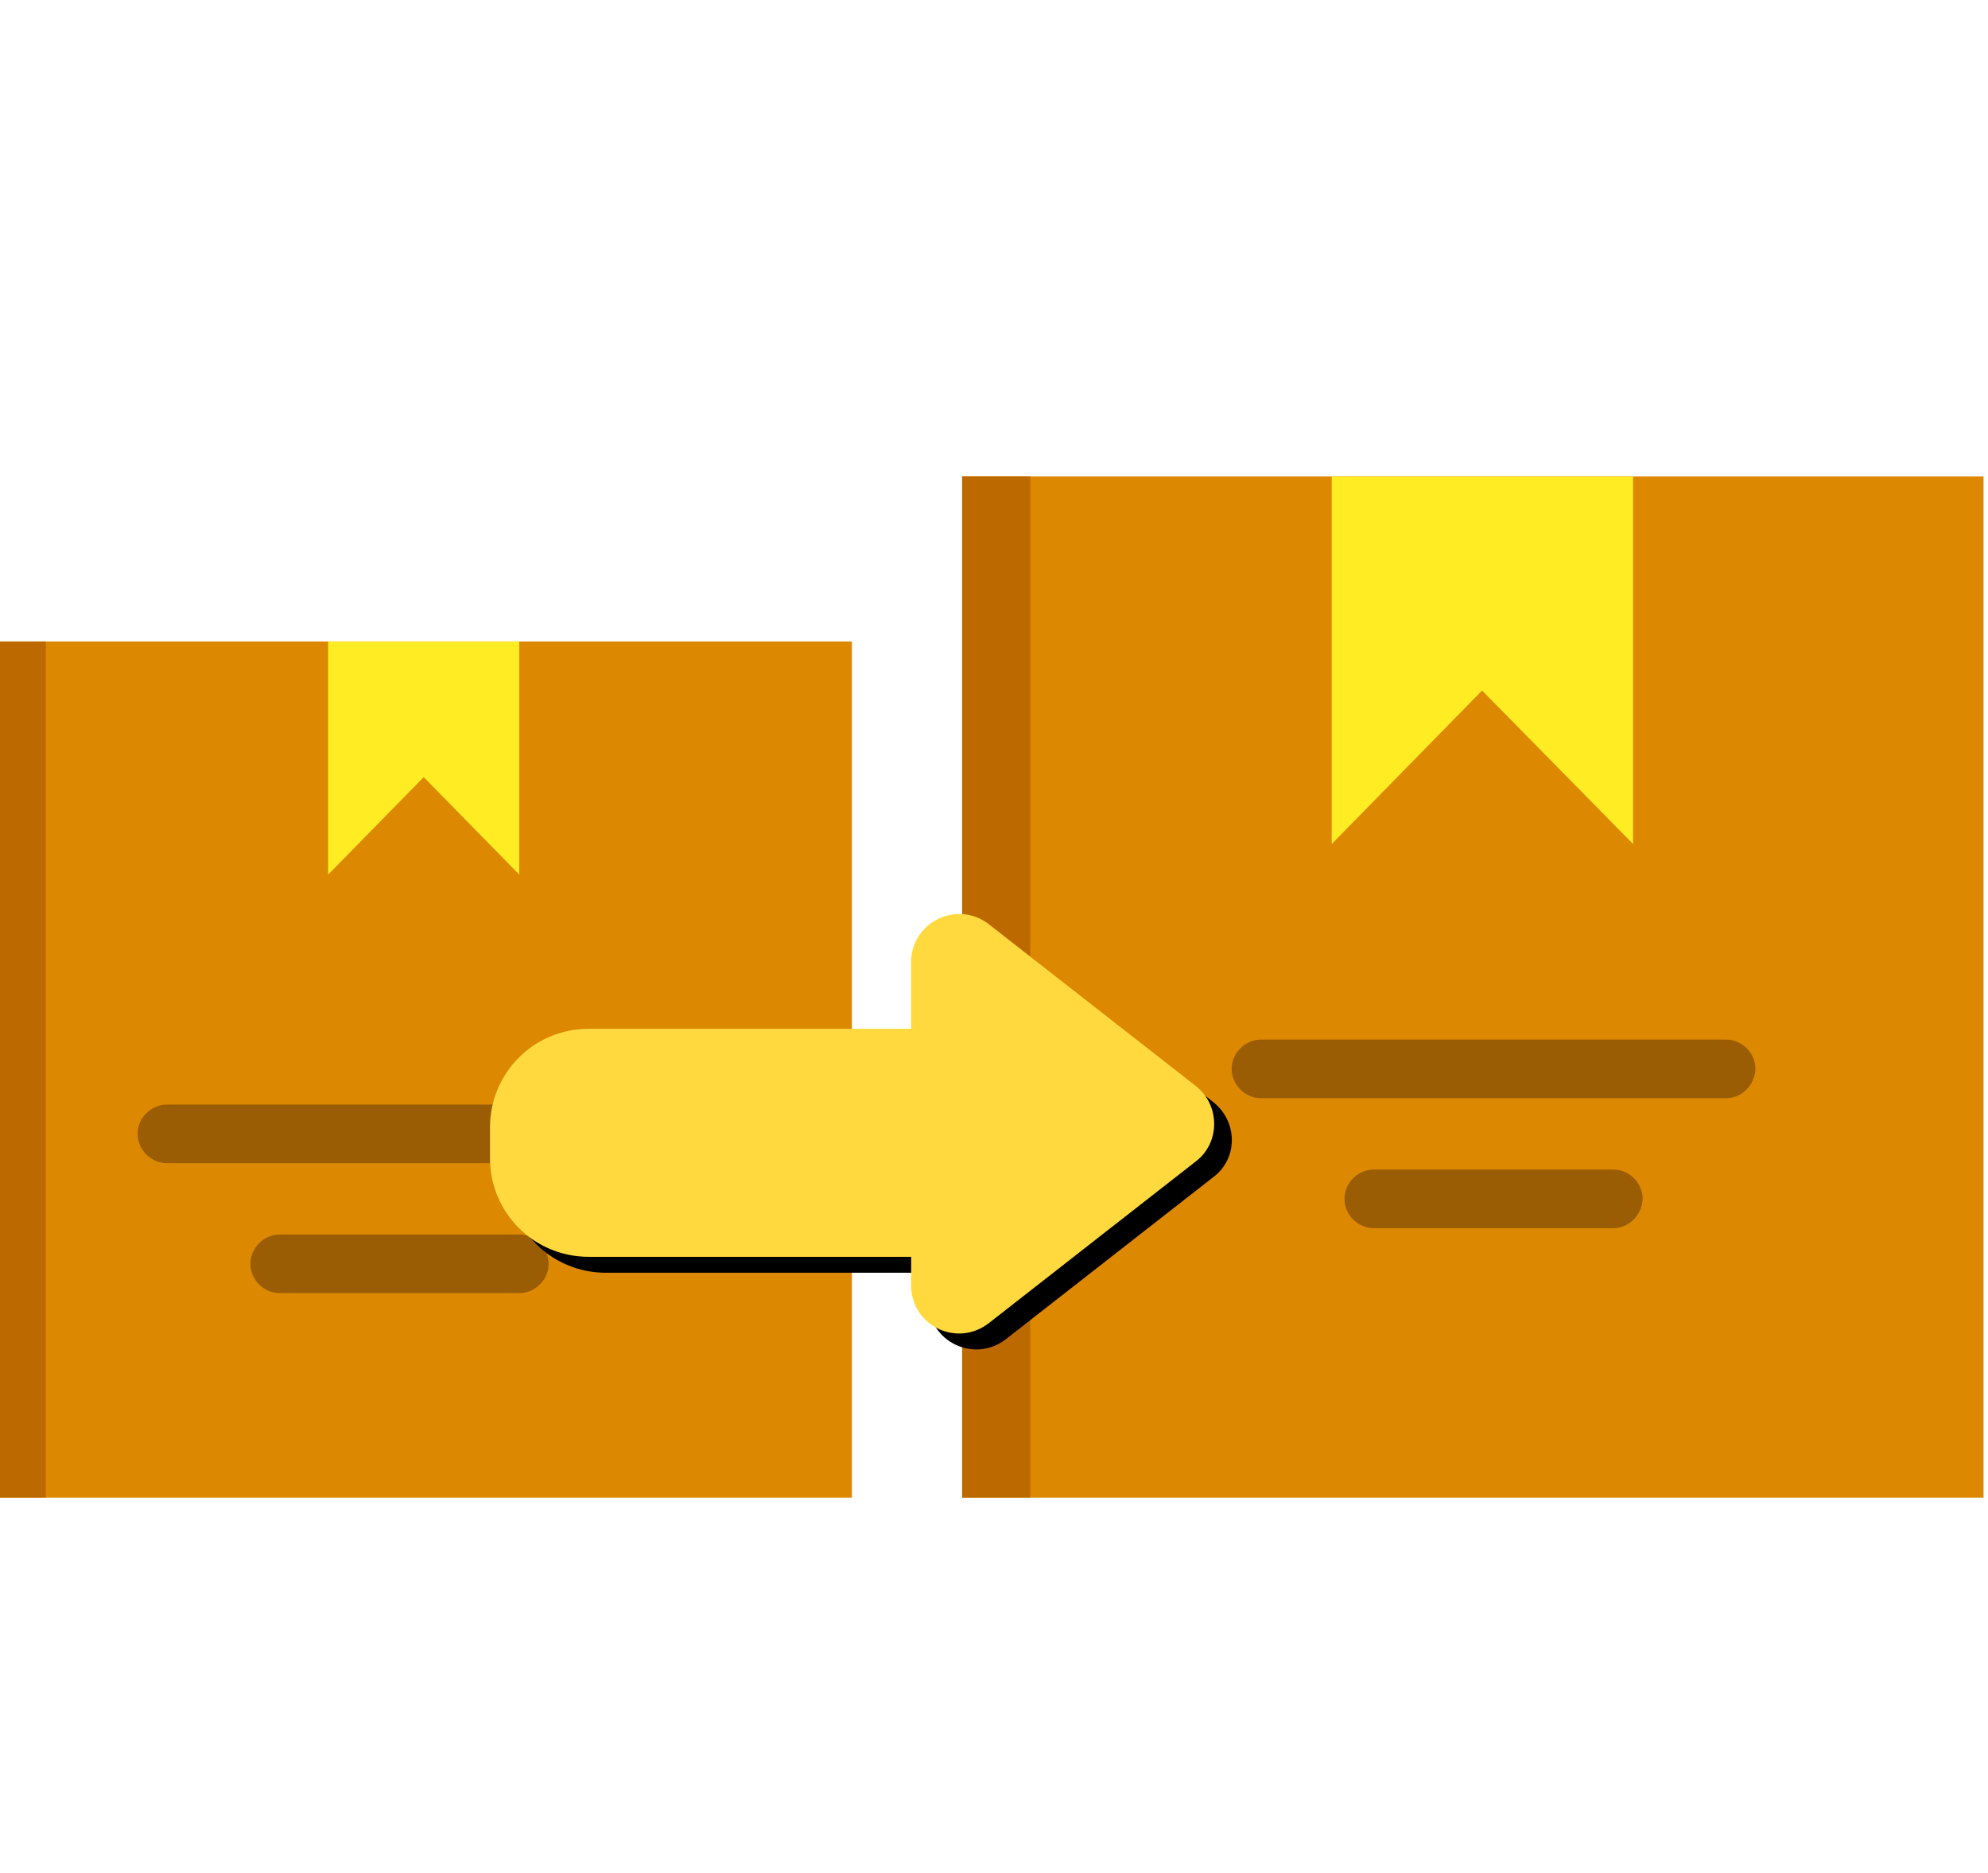 <?xml version="1.0" encoding="utf-8"?>
<!-- Generator: Adobe Illustrator 26.0.1, SVG Export Plug-In . SVG Version: 6.00 Build 0)  -->
<svg version="1.1" id="Layer_1" xmlns="http://www.w3.org/2000/svg" xmlns:xlink="http://www.w3.org/1999/xlink" x="0px" y="0px"
	 viewBox="0 0 312 294" style="enable-background:new 0 0 312 294;" xml:space="preserve">
<style type="text/css">
	.st0{fill:#DC8800;}
	.st1{fill:#9B5D04;}
	.st2{fill:#BC6A00;}
	.st3{fill:#FFEC22;}
	.st4{fill:#FFD93D;}
</style>
<rect x="-0.7" y="100.7" class="st0" width="134.4" height="134.4"/>
<path class="st1" d="M99.2,182.6h-73c-2.5,0-4.6-2.1-4.6-4.6l0,0c0-2.5,2.1-4.6,4.6-4.6h73c2.5,0,4.6,2.1,4.6,4.6l0,0
	C103.8,180.5,101.7,182.6,99.2,182.6z"/>
<path class="st1" d="M81.5,203H43.9c-2.5,0-4.6-2.1-4.6-4.6l0,0c0-2.5,2.1-4.6,4.6-4.6h37.6c2.5,0,4.6,2.1,4.6,4.6l0,0
	C86.1,200.9,84,203,81.5,203z"/>
<rect x="-0.7" y="100.7" class="st2" width="7.9" height="134.4"/>
<rect x="151" y="74.8" class="st0" width="160.3" height="160.3"/>
<rect x="151" y="74.8" class="st2" width="10.7" height="160.3"/>
<polygon class="st3" points="81.5,137.3 66.5,122 51.5,137.3 51.5,100.7 81.5,100.7 "/>
<polygon class="st3" points="256.3,132.5 232.6,108.4 209,132.5 209,74.8 256.3,74.8 "/>
<path d="M190.4,173l-32.5-25.4c-5-3.9-12.2-0.3-12.2,5.9V164H95.1c-8.6,0-15.5,6.9-15.5,15.5v4.8c0,8.6,6.9,15.5,15.5,15.5h50.6v4.5
	c0,6.3,7.2,9.8,12.2,5.9l32.5-25.4C194.3,181.9,194.3,176.1,190.4,173z"/>
<path class="st4" d="M187.7,170.5l-32.5-25.4c-5-3.9-12.2-0.3-12.2,5.9v10.5H92.4c-8.6,0-15.5,6.9-15.5,15.5v4.8
	c0,8.6,6.9,15.5,15.5,15.5H143v4.5c0,6.3,7.2,9.8,12.2,5.9l32.5-25.4C191.5,179.4,191.5,173.5,187.7,170.5z"/>
<path class="st1" d="M270.9,172.4h-73c-2.5,0-4.6-2.1-4.6-4.6l0,0c0-2.5,2.1-4.6,4.6-4.6h73c2.5,0,4.6,2.1,4.6,4.6l0,0
	C275.4,170.3,273.4,172.4,270.9,172.4z"/>
<path class="st1" d="M253.2,192.8h-37.6c-2.5,0-4.6-2.1-4.6-4.6l0,0c0-2.5,2.1-4.6,4.6-4.6h37.6c2.5,0,4.6,2.1,4.6,4.6l0,0
	C257.7,190.7,255.7,192.8,253.2,192.8z"/>
</svg>
